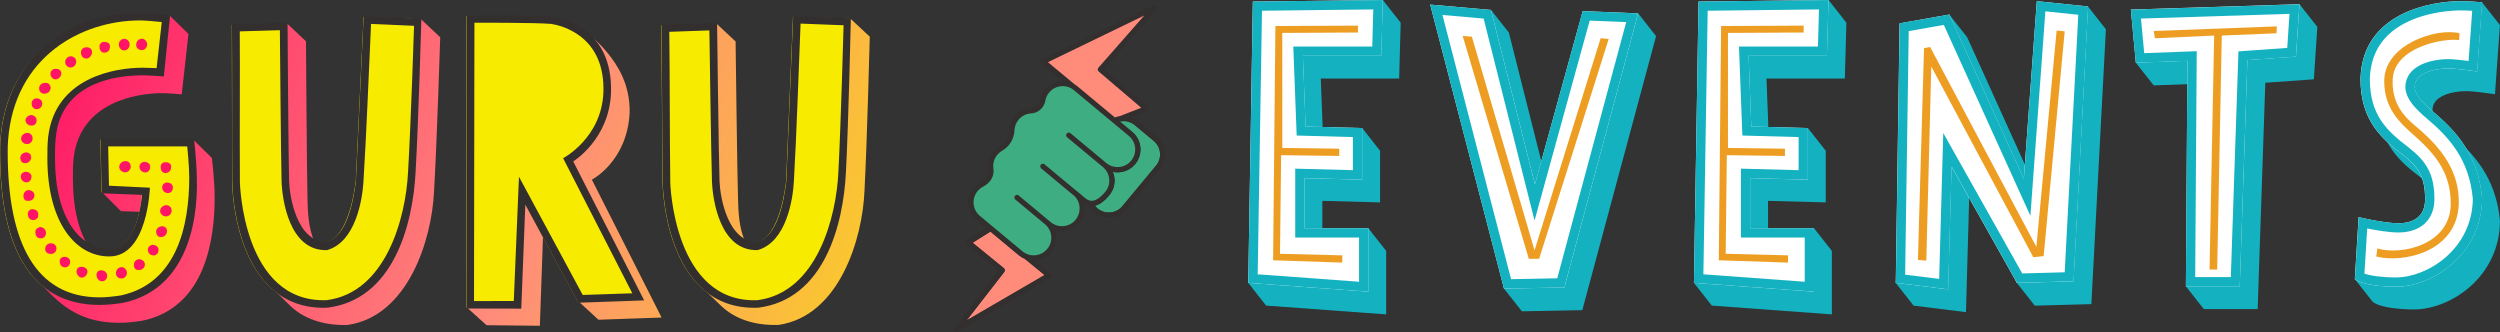<?xml version="1.0" encoding="UTF-8"?><svg xmlns="http://www.w3.org/2000/svg" xmlns:xlink="http://www.w3.org/1999/xlink" viewBox="0 0 827.25 109.89"><rect x="0" y="0" width="827.25" height="109.89" fill="#333333" stroke="none"/><defs><style>.h{fill:#fff;}.i{fill:#ff1466;}.j{fill:#f7eb00;}.k{fill:#3fad82;}.l{fill:url(#f);}.m{fill:url(#g);}.n{fill:#332f2f;}.o{fill:#ff8b7b;}.p{fill:url(#d);}.q{fill:url(#e);}.r{fill:#14b2c1;}.s{fill:#ed9e22;}</style><linearGradient id="d" x1="2.94" y1="41.21" x2="329.91" y2="156.41" gradientTransform="matrix(1, 0, 0, 1, 0, 0)" gradientUnits="userSpaceOnUse"><stop offset="0" stop-color="#ff1466"/><stop offset=".49" stop-color="#ff8b7b"/><stop offset="1" stop-color="#f7eb00"/></linearGradient><linearGradient id="e" x1="11.36" y1="17.32" x2="338.32" y2="132.52" xlink:href="#d"/><linearGradient id="f" x1="16.57" y1="2.54" x2="343.53" y2="117.74" xlink:href="#d"/><linearGradient id="g" x1="27.11" y1="-27.39" x2="354.07" y2="87.81" xlink:href="#d"/></defs><g id="a"/><g id="b"><g id="c"><g><g><path class="p" d="M63.93,46.21l6.18,6.05s.92,7.49,.92,13.01c0,13.67-2.89,36.54-24.05,40.88-2.63,.39-4.99,.66-7.49,.66-8.54,0-14.72-2.5-20.11-7.1-2.76-2.37-5.91-5.65-7.76-8.28l.92,.39c9.33,9.07,25.5,7.75,28,7.36,21.42-4.34,23.79-26.68,23.79-40.48,0-6.05-.92-12.36-.92-12.36l.53-.13ZM55.52,5.59l.53-.53,6.31,6.18-2.23,19.98s-4.07-.39-6.44-.39c-8.41,0-27.08,2.89-29.31,21.29-.26,2.23-.26,4.73-.26,6.83,0,9.2,1.58,16.3,4.47,21.42-6.57-3.29-11.7-13.54-11.7-28,0-2.23,0-4.34,.26-6.84,1.84-18.66,21.03-21.82,29.44-21.82,2.37,0,6.83,.39,6.83,.39l2.1-18.53Zm-21.69,58.1l1.31-.39,13.41,.39-1.18,6.44-7.36-.26-6.18-6.18Z"/><path class="q" d="M89.06,94.37c.63-.81,12.55,6.33,19.12,6.14,20.97-2.33,27.32-27.37,28.03-43.57,.78-13.7,2.07-40.82,2.35-49.25l.75-1.34,6.36,5.99s-1.08,34.48-2.04,50.95c-.71,15.8-8.5,41.41-28.66,44.24-8.14,.24-14.66-2.19-18.99-6.4l-6.91-6.76Zm4.96-85.09l.87-1.6,6.36,5.99s.3,45.35,.51,52.58c.09,3.02,.14,9.2,2.38,13.87v.26c-7.44-2.8-9.4-15.63-9.54-20.49-.18-6.17-.56-41.01-.58-50.61Z"/><path class="l" d="M171.53,101.25l1.52-36.37,6.68,11.96-1.09,30.96-17.64-.19-6.42-5.79,.51-.42,16.44-.15ZM192.9,10.51s2.92,.67,8.05,6.9c3.46,4.2,7.54,10.48,7.4,19.82-.78,16.21-12.5,22.22-12.5,22.22l23.07,45.62c-6.96,.29-13.93,.44-20.89,.73l-6.43-5.92,.62-.95h19.34l-23.34-45.88s12.52-5.91,13.29-22.12c.27-6.19-6.48-16.83-8.61-20.43Z"/><path class="m" d="M231.68,94.48c.63-.81,12.59,6.26,19.15,6.03,20.96-2.45,27.17-27.53,27.78-43.73,.7-13.7,1.84-40.84,2.07-49.26l.74-1.34,6.39,5.96s-.88,34.49-1.75,50.96c-.62,15.8-8.26,41.46-28.41,44.41-8.14,.29-14.67-2.11-19.03-6.3l-6.95-6.72Zm4.48-85.12l.86-1.61,6.39,5.96s.55,45.36,.81,52.58c.11,3.02,.19,9.2,2.46,13.85v.26c-7.45-2.76-9.49-15.58-9.66-20.44-.22-6.17-.8-41.01-.87-50.6Z"/></g><g><path class="j" d="M53.63,25.04s-4.47-.39-6.83-.39c-8.41,0-27.08,2.23-28.92,20.9-.26,2.5-.26,4.6-.26,6.84,0,19.98,8.41,30.23,18.4,30.23s10.91-18.4,10.91-18.4l-13.41-.53-.26-17.48h30.36s.92,6.44,.92,12.49c0,13.8-2.89,36.93-24.32,41.27-2.63,.39-4.99,.66-7.62,.66C9.86,100.62,0,81.7,0,50.41c0-1.18,0-3.02,.13-4.34C2.37,16.89,25.76,4.54,46,4.54c2.1,0,7.75,.39,9.73,.53l-2.1,19.98Z"/><path class="j" d="M138.99,6.36s-1.09,34.09-2.05,50.55c-.7,16.19-8.08,42.32-29.05,44.65-30.87,1.05-31.08-41.28-31.08-41.28l-.1-52.07,17.87-.53s.29,44.96,.5,52.19c.16,5.52,2.2,20.84,12.71,20.53,7.82-2.21,9.58-18.17,9.92-20.28l2.59-54.51,18.69,.76Z"/><path class="j" d="M154.35,5.38s22.88-.29,28.03,.29c3.3,.39,20.03,3.91,19.2,25.25-.78,16.21-12.63,22.36-12.63,22.36l23.47,45.86-21.15,.74-17.95-33.2-1.44,35.18-17.63-.06,.09-96.43Z"/><path class="j" d="M281.1,6.18s-.9,34.1-1.76,50.57c-.61,16.2-7.84,42.36-28.79,44.82-30.86,1.23-31.31-41.11-31.31-41.11l-.4-52.07,17.86-.63s.54,44.96,.8,52.19c.2,5.52,2.32,20.83,12.82,20.46,7.81-2.25,9.48-18.22,9.8-20.34l2.28-54.53,18.7,.65Z"/></g><path class="i" d="M8.02,53.96c-.79,0-1.31-.92-1.31-1.71,0-.92,.66-1.71,1.97-1.84,2.63,.13,1.84,3.94-.66,3.55Zm2.37,4.73c0,.92-.92,1.97-2.1,1.58-1.31-.26-1.84-1.97-1.05-2.89,.39-.26,.79-.66,1.45-.53,1.31,.13,1.84,1.05,1.71,1.84Zm.39-12.88c0,1.05-.92,2.1-2.23,1.84-.79-.13-1.45-.79-1.58-1.58,0-1.05,.66-1.97,1.97-2.1,1.31,0,1.84,.92,1.84,1.84Zm-3.02,18.93c0-.92,.66-1.84,1.84-1.84,2.76,.39,2.1,3.81-.39,3.55-1.58,.13-1.45-1.71-1.45-1.71Zm4.34-24.97c.13,1.05-.79,2.1-2.23,1.71-.79-.13-1.31-.79-1.45-1.58,0-.79,.79-1.84,1.97-1.84,1.05,.13,1.71,.92,1.71,1.71Zm.53,31.81c-.13,.79-1.05,1.45-2.1,1.18-1.71-.26-1.97-3.68,.39-3.55,1.71,.26,1.84,1.31,1.71,2.37Zm-.79-35.49c-1.84-.26-1.97-3.55,.39-3.55,2.76,.26,1.97,3.94-.39,3.55Zm1.18,42.72c-.79-.13-1.31-.92-1.31-1.71-.13-.92,.39-1.84,1.71-1.97,2.76,.39,2.1,4.34-.39,3.68Zm3.15-48.37c-.39,.39-1.18,.66-1.97,.53-1.84-.53-1.71-3.42,.66-3.55,1.97-.13,2.37,1.97,1.31,3.02Zm1.97,53.1c-.39,.39-1.18,.66-1.97,.39-1.84-.39-1.58-3.29,.53-3.42,1.97-.13,2.5,1.97,1.45,3.02Zm2.1-58.89c-.13,.79-1.05,1.84-2.23,1.58-1.31-.39-1.71-2.1-.92-2.89,.26-.39,.92-.66,1.58-.53,1.31,0,1.71,.92,1.58,1.84Zm.79,63.75c-1.71-.39-1.84-3.55,.39-3.42,2.89,.13,1.97,4.07-.39,3.42Zm1.84-66.11c-.79-.26-1.31-.92-1.31-1.71,0-.92,.66-1.97,1.97-1.97,2.76,.39,1.84,4.21-.66,3.68Zm6.05,67.82c-.13,.92-1.05,1.97-2.23,1.71-1.31-.53-1.71-2.1-1.05-3.02,.39-.39,.79-.53,1.45-.53,1.31,.13,1.97,.92,1.84,1.84Zm-.39-70.72c-1.45-.13-1.84-1.31-1.71-2.37,.13-.92,1.05-1.58,2.37-1.31,2.23,.53,1.18,3.68-.66,3.68Zm4.73,73.61c-.79-.26-1.31-1.05-1.31-1.84-.13-.79,.39-1.84,1.71-1.71,2.76,.26,2.1,4.21-.39,3.55Zm3.02-76.89c-.13,.79-1.05,1.45-2.1,1.31-1.71-.39-1.84-3.81,.53-3.55,1.71,.13,1.84,1.18,1.58,2.23Zm5.52,73.34c.66,1.18-.39,3.15-2.1,2.63-1.97-.39-1.71-3.42,.39-3.68,.79-.13,1.45,.53,1.71,1.05Zm-1.18-72.82c-.79-.26-1.31-1.05-1.31-1.84,0-.92,.53-1.84,1.84-1.97,2.76,.39,1.97,4.34-.53,3.81Zm2.63,38.51c0,1.05-.92,2.1-2.23,1.84-.79-.13-1.45-.79-1.58-1.58,0-1.05,.66-1.97,1.97-2.1,1.31,0,1.84,.92,1.84,1.84Zm1.05,32.47c0-.92,.66-1.84,1.84-1.84,2.76,.39,2.1,3.81-.39,3.55-1.58,.13-1.45-1.71-1.45-1.71ZM48.5,13.87c.66,1.18-.39,3.15-2.1,2.63-1.97-.39-1.71-3.42,.39-3.68,.79-.13,1.45,.53,1.71,1.05Zm1.18,41.54c0,.92-.92,1.97-2.1,1.58-1.31-.26-1.84-1.97-1.05-2.89,.39-.26,.79-.66,1.45-.53,1.31,.13,1.84,1.05,1.71,1.84Zm2.76,27.47c0,.92-.92,1.97-2.1,1.58-1.31-.26-1.84-1.97-1.05-2.89,.39-.26,.79-.66,1.45-.53,1.31,.13,1.84,1.05,1.71,1.84Zm.53-4.47c-.79,0-1.31-.92-1.31-1.71,0-.92,.66-1.71,1.97-1.84,2.63,.13,1.84,3.94-.66,3.55Zm3.81-8.68c0,1.05-.92,2.1-2.23,1.84-.79-.13-1.45-.79-1.58-1.58,0-1.05,.66-1.97,1.97-2.1,1.31,0,1.84,.92,1.84,1.84Zm-.26-13.8c-.13,.79-1.05,1.45-2.1,1.31-1.71-.39-1.84-3.81,.53-3.55,1.71,.13,1.84,1.18,1.58,2.23Zm.66,6.31c0,.92-.92,1.97-2.1,1.58-1.31-.26-1.84-1.97-1.05-2.89,.39-.26,.79-.66,1.45-.53,1.31,.13,1.84,1.05,1.71,1.84Z"/><path class="n" d="M54.21,25.31s-4.47-.39-7.1-.39c-8.41,0-26.95,2.23-28.65,20.64-.26,2.5-.26,4.6-.26,6.84,0,19.85,8.28,29.97,18.14,29.97,9.33,0,10.65-17.88,10.65-17.88l-13.41-.53-.26-18.01h30.89s.79,6.44,.92,12.75c.53,16.82-4.47,37.46-24.58,41.54-2.63,.39-4.99,.66-7.62,.66C10.04,100.89,.05,81.83,.05,50.41c0-1.05,0-3.15,.13-4.34C2.29,18.6,23.19,4.01,46.32,4.28c1.97,0,6.7,.39,9.07,.53h.92l-2.1,20.5ZM2.68,46.34c-.13,1.31-.13,3.02-.13,4.07,0,29.84,9.2,47.98,30.36,47.98,2.23,0,4.73-.26,7.23-.66,18.27-4.07,22.48-22.74,22.48-39.04,0-3.81-.66-10.25-.66-10.25h-26.16l.26,13.01,13.54,.66s-.66,22.61-13.28,22.74c-11.17,.13-20.64-11.04-20.64-32.47,0-2.23,0-4.73,.26-7.1,2.37-19.72,22.21-22.87,31.15-22.87,1.31,0,4.73,.13,4.73,.13l1.71-15.25c-2.37-.26-5.65-.53-7.23-.53C27.13,6.77,4.79,18.6,2.68,46.34Z"/><path class="n" d="M139.43,6.23s-.95,34.22-1.91,50.68c-.92,17.65-7.42,42.3-29.3,44.92-31.13,1.06-31.35-41.54-31.35-41.54-.12-17.35,.01-34.98-.11-52.33l18.39-.55s.29,45.22,.51,52.45c.16,5.25,2.57,20.17,12.44,20.27,6.64-2.17,8.69-12.88,9.66-20.01l2.58-54.78,19.09,.88Zm-16.65,1.68c-.81,17.12-1.45,35.15-2.52,52.28-.35,5.8-2.56,19.93-12.08,22.58-12.48,.37-14.83-16.78-15.01-22.83-.21-7.23-.56-49.95-.56-49.95l-13.27,.39c.1,16.7-.07,33.14,.04,49.83,0,0,.8,40.08,28.64,39.12,19.65-2.43,26.28-27.21,27.01-42.48,.96-16.46,1.98-48.31,1.98-48.31l-14.22-.63Z"/><path class="n" d="M154.4,5.13s23.14-.3,28.3,.28c3.3,.39,20.29,4.03,19.47,25.51-.68,15.29-12.49,22.49-12.49,22.49l23.48,45.99-21.81,.77-17.52-32.43-1.34,34.39-18.16-.04,.07-96.96Zm2.46,94.49l13.15-.02,1.72-41.12,21.09,39.12,16.42-.55-22.9-44.7s12.62-6.57,13.32-21.6v.13c.79-19.11-13.95-22.44-17.26-22.97-5.02-.45-25.41-.4-25.41-.4l-.14,92.09Z"/><path class="n" d="M281.55,6.04s-.76,34.22-1.62,50.69c-.82,17.65-7.18,42.34-29.05,45.09-31.13,1.23-31.58-41.36-31.58-41.36-.22-17.35-.19-34.98-.41-52.33l18.39-.65s.55,45.22,.81,52.45c.19,5.25,2.69,20.16,12.55,20.2,6.63-2.21,8.62-12.93,9.55-20.07l2.27-54.79,19.1,.77Zm-16.64,1.77c-.71,17.12-1.25,35.16-2.22,52.29-.32,5.8-2.45,19.95-11.96,22.65-12.48,.44-14.93-16.7-15.14-22.74-.26-7.22-.85-49.95-.85-49.95l-13.27,.47c.2,16.7,.12,33.14,.32,49.84,0,0,1.03,40.08,28.87,38.96,19.64-2.54,26.12-27.36,26.77-42.64,.86-16.47,1.71-48.33,1.71-48.33l-14.22-.55Z"/><g><g><path class="r" d="M462.98,25.98h-25.93l.89,23.4,12.8-7.01,5.92,7.52v17.08l-19.1-.51v16.57l15.2-7.52,5.92,7.52v21l-39.72-2.91-5.92-7.52,7.44-85.58L457.57,0l5.92,7.52-.51,18.47Z"/><path class="r" d="M523.57,102.63l-19.98,.38-5.92-7.52-18.49-86.46,14.19-5.74,5.92,7.52,14.55,57.68,15.81-57.3,12.42-6.76,5.92,7.52-24.41,90.69Z"/><path class="r" d="M610.46,25.98h-25.93l.89,23.4,12.8-7.01,5.92,7.52v17.08l-19.1-.51v16.57l15.2-7.52,5.92,7.52v21l-39.72-2.91-5.92-7.52,7.44-85.58L605.05,0l5.92,7.52-.51,18.47Z"/><path class="r" d="M634.49,15.23l10.52-10.42,5.92,7.52,24.66,54.39,4.3-58.81,11.03-5.74,5.92,7.52-4.81,90.94-18.72,.51-5.92-7.52-15.71-30.94-1.14,40.6-17.33-2.15-5.92-7.52,7.19-78.37Z"/><path class="r" d="M765.65,26.24l-16.06,1.14-2.53,74.88h-17.83l-5.92-7.52,6.43-67.11-17.08,.63-5.92-7.52,4.28-10.07,49.86-9.29,5.92,7.52-1.14,17.33Z"/><path class="r" d="M825.6,31.17s-6.83-1.01-9.49-1.01c-4.81,0-10.5,1.52-11.13,5.44-.51,2.78,2.53,5.94,6.32,9.11,6.83,5.82,14.67,13.79,15.94,28.46-.13,18.47-16.32,29.22-28.46,29.22-4.17,0-11.13-.51-13.66-2.53l-5.92-7.52,7.19-12.97s8.35,2.02,13.15,2.02,8.85-2.02,8.85-7.97c0-7.72-2.53-10.88-7.34-14.67-6.83-5.19-14.04-11.13-14.04-25.17,.63-22.13,24.82-32.81,34.3-32.81l5.92,7.52-1.64,22.89Z"/></g><g><path class="h" d="M457.06,18.47h-25.93l.89,23.4,18.72,.51v17.08l-19.1-.51v16.57h21.12v21l-39.72-2.91,1.52-93.09,43-.51-.51,18.47Z"/><path class="h" d="M517.65,95.12l-19.98,.38L473.25,1.52l20.11,1.77,14.55,57.68,15.81-57.3,18.34,.76-24.41,90.69Z"/><path class="h" d="M604.54,18.47h-25.93l.89,23.4,18.72,.51v17.08l-19.1-.51v16.57h21.12v21l-39.72-2.91,1.52-93.09,43-.51-.51,18.47Z"/><path class="h" d="M628.57,7.72l16.44-2.91,24.66,54.39L673.98,.38l16.95,1.77-4.81,90.94-18.72,.51-21.63-38.45-1.14,40.6-17.33-2.15,1.26-85.88Z"/><path class="h" d="M759.73,18.72l-16.06,1.14-2.53,74.88h-17.83l.51-74.63-17.08,.63-1.64-17.58,55.78-1.77-1.14,17.33Z"/><path class="h" d="M819.68,23.65s-6.83-1.01-9.49-1.01c-4.81,0-10.5,1.52-11.13,5.44-.51,2.78,2.53,5.94,6.32,9.11,6.83,5.82,14.67,13.79,15.94,28.46-.13,18.47-16.32,29.22-28.46,29.22-4.17,0-11.13-.51-13.66-2.53l1.26-20.49s8.35,2.02,13.15,2.02,8.85-2.02,8.85-7.97c0-7.72-2.53-10.88-7.34-14.67-6.83-5.19-14.04-11.13-14.04-25.17,.63-22.13,23.78-25.68,33.27-25.68,2.66,0,6.96,.38,6.96,.38l-1.64,22.89Z"/></g><g><path class="s" d="M421.27,86.14l.76-77.53,27.32-.13v2.28l-25.04,.13V48.95l18.85,.25v2.4l-19.23-.25-.38,32.63,20.62,.51v2.4l-22.89-.76Z"/><path class="s" d="M532.32,12.9l-23.02,72.73h-3.42l-21.88-73.74,3.04,.25,20.74,70.7,21.88-70.2,2.66,.25Z"/><path class="s" d="M568.75,86.14l.76-77.53,27.32-.13v2.28l-25.04,.13V48.95l18.85,.25v2.4l-19.23-.25-.38,32.63,20.62,.51v2.4l-22.89-.76Z"/><path class="s" d="M683.21,10.37l-6.96,74.37-3.42,.38-33.77-63.12-1.64,64.25-2.78-.25,2.02-70.07,2.02-.38,35.16,66.15,6.7-71.59,2.66,.25Z"/><path class="s" d="M713.06,12.65l-.38-2.4,40.73-1.52-.13,2.28-18.09,.76-1.52,77.41h-2.53l1.52-77.41-19.6,.89Z"/><path class="s" d="M813.74,13.28c-5.19-.76-21.63,2.28-22.01,13.15-.38,9.74,6.07,13.91,9.23,16.7,6.45,5.69,12.9,13.28,12.65,24.16-.38,16.32-18.85,19.86-27.32,17.58l.38-2.66c7.97,2.4,24.28-1.26,24.28-14.8,0-8.98-3.79-15.3-11.89-22.39-5.19-4.55-10.12-9.23-10.12-18.21,0-12.02,17.08-17.71,24.92-15.81l-.13,2.28Z"/></g><g><path class="r" d="M454.42,3.1l-.34,12.3h-26.13l.12,3.18,.89,23.4,.11,2.87,2.87,.08,15.74,.43v10.95l-15.95-.42-3.14-.08v22.78h21.12v14.64l-33.54-2.46,1.42-87.22,36.84-.43M457.57,0l-43,.51-1.52,93.09,39.72,2.91v-21h-21.12v-16.57l19.1,.51v-17.08l-18.72-.51-.89-23.4h25.93L457.57,0h0Z"/><path class="r" d="M477.31,4.95l13.62,1.2,14.01,55.56,2.84,11.25,3.09-11.19,15.16-54.95,12.08,.5-22.82,84.77-15.27,.29L477.31,4.95m-4.06-3.43l24.41,93.98,19.98-.38,24.41-90.69-18.34-.76-15.81,57.3-14.55-57.68-20.11-1.77h0Z"/><path class="r" d="M601.9,3.1l-.34,12.3h-26.13l.12,3.18,.89,23.4,.11,2.87,2.87,.08,15.74,.43v10.95l-15.95-.42-3.14-.08v22.78h21.12v14.64l-33.54-2.46,1.42-87.22,36.84-.43M605.05,0l-43,.51-1.52,93.09,39.72,2.91v-21h-21.12v-16.57l19.1,.51v-17.08l-18.72-.51-.89-23.4h25.93L605.05,0h0Z"/><path class="r" d="M676.8,3.75l10.91,1.14-4.5,85.21-14.05,.38-20.72-36.84-5.42-9.64-.31,11.06-1.04,37.23-11.26-1.4,1.19-80.6,11.61-2.05,23.68,52.22,4.97,10.96,.88-12,4.07-55.66m-2.82-3.38l-4.3,58.81-24.66-54.39-16.44,2.91-1.26,85.88,17.33,2.15,1.14-40.6,21.63,38.45,18.72-.51,4.81-90.94-16.95-1.77h0Z"/><path class="r" d="M757.59,4.56l-.74,11.29-13.4,.95-2.75,.2-.09,2.76-2.43,71.92h-11.79l.49-71.54,.02-3.2-3.2,.12-14.18,.53-1.07-11.45,49.15-1.56m3.28-3.17l-55.78,1.77,1.64,17.58,17.08-.63-.51,74.63h17.83l2.53-74.88,16.06-1.14,1.14-17.33h0Z"/><path class="r" d="M814.37,3.44c1.07,0,2.45,.07,3.68,.14l-1.19,16.59c-2.23-.28-5.05-.6-6.67-.6-5.92,0-13.18,2.09-14.15,7.99-.79,4.46,3.08,8.39,7.36,11.96,7.04,5.99,13.7,13.32,14.86,26.25-.2,16.76-15.12,26.03-25.39,26.03-4.73,0-8.5-.57-10.48-1.25l.92-14.95c2.99,.6,7.25,1.33,10.32,1.33,7.35,0,11.92-4.23,11.92-11.03,0-8.71-2.99-12.72-8.5-17.08l-.02-.02-.02-.02c-7.26-5.51-12.82-10.68-12.83-22.69,.25-8.37,4.17-14.59,11.66-18.46,7.51-3.89,16.09-4.19,18.54-4.19m0-3.06c-9.49,0-32.63,3.54-33.27,25.68,0,14.04,7.21,19.98,14.04,25.17,4.81,3.79,7.34,6.96,7.34,14.67,0,5.94-4.17,7.97-8.85,7.97s-13.15-2.02-13.15-2.02l-1.26,20.49c2.53,2.02,9.49,2.53,13.66,2.53,12.14,0,28.33-10.75,28.46-29.22-1.26-14.67-9.11-22.64-15.94-28.46-3.79-3.16-6.83-6.32-6.32-9.11,.63-3.92,6.32-5.44,11.13-5.44,2.66,0,9.49,1.01,9.49,1.01l1.64-22.89s-4.3-.38-6.96-.38h0Z"/></g></g><path class="o" d="M337.19,84.49l-9.46-7.87-5.88,3.7,10.34,8.43c.37,.3,.43,.84,.14,1.21l-12.45,16.04,25.79-15-6.52-5.34c-.69-.28-1.35-.68-1.95-1.18Z"/><path class="k" d="M374.65,43.64c3.21,2.67,3.65,7.46,.98,10.67-1.85,2.23-4.73,3.12-7.39,2.57,.29,.69,.47,1.43,.54,2.2,.18,2.01-.43,3.98-1.72,5.54-1.43,1.72-2.8,2.8-4.17,3.28-.19,.07-.38,.12-.58,.17,.26,.33,.53,.64,.86,.91,2.47,2.06,6.15,1.72,8.21-.75l11.14-13.4c1-1.2,1.47-2.71,1.32-4.26-.14-1.55-.88-2.95-2.08-3.95l-6.25-5.2c-1.41-1.17-3.26-1.58-5-1.2l4.13,3.43Z"/><g><path class="n" d="M381.76,1.68l-36.98,17.93c-.27,.13-.45,.39-.49,.68-.04,.29,.08,.59,.31,.78l6.88,5.72c-2.12,.04-4.21,.96-5.67,2.72-.84,1.01-1.41,2.23-1.63,3.51-.1,.58-.38,1.39-1.11,1.99l-.12,.1c-.51,.42-1.13,.67-1.81,.7-2.1,.11-4.1,1.1-5.45,2.72-1.05,1.27-1.66,2.81-1.74,4.45-.08,1.54-.61,2.92-1.53,4-.48,.56-1.05,1.04-1.71,1.42-.78,.45-1.47,1.03-2.05,1.73-1.36,1.63-1.97,3.78-1.68,5.89,.15,1.05-.11,2.05-.72,2.8-.5,.61-1.1,1.1-1.8,1.47-.89,.46-1.67,1.09-2.31,1.87-1.29,1.56-1.91,3.52-1.72,5.54s1.14,3.84,2.7,5.13l3.18,2.64-6.43,4.05c-.24,.15-.39,.4-.41,.69-.02,.28,.1,.55,.32,.73l10.62,8.66-14.68,18.92c-.26,.33-.24,.8,.03,1.11,.19,.22,.47,.32,.74,.29,.12-.01,.25-.05,.36-.11l30.76-17.88c.25-.14,.41-.4,.43-.69,.02-.29-.1-.56-.32-.74l-5.18-4.24c.06,0,.11,0,.17,0,1.93-.18,3.8-1.09,5.13-2.7,1.29-1.56,1.9-3.52,1.72-5.54-.05-.58-.17-1.15-.35-1.7,2.82,.84,6-.01,8-2.41,1.3-1.56,1.92-3.52,1.76-5.51-.02-.28-.06-.56-.11-.83,.45,.25,.9,.43,1.36,.54,.46,.85,1.07,1.62,1.83,2.24,1.56,1.29,3.52,1.91,5.54,1.72,2.01-.18,3.84-1.14,5.13-2.7l11.14-13.4c1.29-1.56,1.91-3.52,1.72-5.54-.19-2.02-1.14-3.84-2.7-5.13l-6.25-5.2c-.67-.56-1.42-.98-2.21-1.27l5.2-2.02c.29-.11,.49-.36,.54-.67,.05-.3-.06-.61-.29-.81l-14.53-12.39,17.45-19.86c.27-.31,.29-.77,.04-1.1-.25-.33-.7-.44-1.08-.26Zm-18.31,20.74c-.15,.18-.23,.41-.22,.64,.02,.23,.13,.45,.3,.6l14.09,12.01-7.05,2.74c-.56,.09-1.12,.24-1.66,.47l-12.44-10.35c-.33-.27-.67-.5-1.03-.71l-8.69-7.22,31.87-15.45-15.18,17.28Zm12.07,18.99l6.25,5.2c1.2,1,1.94,2.4,2.08,3.95,.14,1.55-.33,3.06-1.32,4.26l-11.14,13.4c-2.06,2.47-5.74,2.81-8.21,.75-.32-.27-.6-.58-.86-.91,.19-.04,.38-.1,.58-.17,1.37-.48,2.73-1.56,4.17-3.28,1.29-1.56,1.91-3.52,1.72-5.54-.07-.77-.25-1.51-.54-2.2,2.66,.56,5.54-.34,7.39-2.57,2.67-3.21,2.23-8-.98-10.67l-4.13-3.43c1.74-.39,3.59,.02,5,1.2Zm-16.5,24.1l-2.61-2.2s-.06-.05-.09-.08c-.04-.03-.09-.05-.13-.07l-10.55-8.77c-.37-.31-.92-.26-1.23,.11-.31,.37-.26,.92,.11,1.23l11.06,9.2c2.08,2.08,2.25,5.48,.3,7.83-2.06,2.47-5.74,2.81-8.21,.75l-.79-.66-9.8-8.16c-.37-.31-.92-.26-1.23,.11-.31,.37-.26,.92,.11,1.23l9.8,8.16c1.2,1,1.93,2.4,2.08,3.95,.14,1.55-.33,3.06-1.32,4.26-2.06,2.47-5.74,2.81-8.21,.75l-14.05-11.69c-1.2-1-1.94-2.4-2.08-3.95-.14-1.55,.33-3.06,1.32-4.26,.5-.6,1.09-1.08,1.78-1.44,.91-.48,1.7-1.12,2.34-1.91,.92-1.13,1.31-2.6,1.1-4.14-.22-1.62,.25-3.27,1.29-4.53,.45-.54,.98-.98,1.58-1.33,.83-.48,1.56-1.08,2.17-1.8,1.17-1.38,1.84-3.12,1.94-5.04,.06-1.26,.53-2.45,1.34-3.42,.99-1.19,2.42-1.94,3.95-2.08,.08,0,.16-.01,.24-.02,1.05-.05,2.03-.43,2.83-1.09l.12-.1c.89-.73,1.5-1.81,1.72-3.03,.18-.99,.61-1.92,1.26-2.7,2.05-2.47,5.74-2.81,8.21-.75l18.17,15.12c2.47,2.06,2.81,5.74,.75,8.21-2.06,2.47-5.74,2.81-8.21,.75-.07-.06-.14-.09-.22-.12-.05-.07-.09-.14-.16-.19l-11.49-9.56c-.37-.31-.92-.26-1.23,.11-.31,.37-.26,.92,.11,1.23l11.49,9.56c.07,.06,.14,.09,.22,.12,.05,.07,.09,.14,.16,.19,1.2,1,1.94,2.4,2.08,3.95s-.33,3.06-1.32,4.26c-1.21,1.45-2.35,2.38-3.41,2.75-1.15,.41-2.2,.17-3.29-.74Zm-39.15,40.5l12.45-16.04c.29-.37,.23-.91-.14-1.21l-10.34-8.43,5.88-3.7,9.46,7.87c.6,.5,1.26,.89,1.95,1.18l6.52,5.34-25.79,15Z"/><path class="k" d="M362.31,66.24c1.05-.37,2.2-1.3,3.41-2.75,1-1.2,1.47-2.71,1.32-4.26s-.88-2.95-2.08-3.95c-.07-.06-.11-.13-.16-.19-.08-.03-.15-.06-.22-.12l-11.49-9.56c-.37-.31-.42-.86-.11-1.23,.31-.37,.86-.42,1.23-.11l11.49,9.56c.07,.06,.11,.13,.16,.19,.08,.03,.15,.06,.22,.12,2.47,2.05,6.15,1.72,8.21-.75,2.06-2.47,1.72-6.15-.75-8.21l-18.17-15.12c-2.47-2.06-6.15-1.72-8.21,.75-.65,.78-1.08,1.71-1.26,2.7-.22,1.23-.83,2.3-1.72,3.03l-.12,.1c-.8,.66-1.78,1.04-2.83,1.09-.08,0-.16,0-.24,.02-1.53,.14-2.96,.89-3.95,2.08-.81,.98-1.27,2.16-1.34,3.42-.1,1.92-.77,3.66-1.94,5.04-.61,.72-1.34,1.32-2.17,1.8-.6,.34-1.13,.79-1.58,1.33-1.05,1.26-1.52,2.91-1.29,4.53,.21,1.54-.18,3.01-1.1,4.14-.65,.79-1.43,1.43-2.34,1.91-.68,.36-1.28,.84-1.78,1.44-1,1.2-1.47,2.71-1.32,4.26,.14,1.55,.88,2.95,2.08,3.95l14.05,11.69c2.47,2.06,6.15,1.72,8.21-.75,1-1.2,1.47-2.71,1.32-4.26-.14-1.55-.88-2.95-2.08-3.95l-9.8-8.16c-.37-.31-.42-.86-.11-1.23,.31-.37,.86-.42,1.23-.11l9.8,8.16,.79,.66c2.47,2.05,6.15,1.72,8.21-.75,1.95-2.35,1.79-5.75-.3-7.83l-11.06-9.2c-.37-.31-.42-.86-.11-1.23,.31-.37,.86-.42,1.23-.11l10.55,8.77s.09,.04,.13,.07c.03,.03,.06,.05,.09,.08l2.61,2.2c1.09,.91,2.14,1.15,3.29,.74Z"/></g><path class="o" d="M355.45,27.81c.36,.21,.7,.44,1.03,.71l12.44,10.35c.54-.22,1.1-.37,1.66-.47l7.05-2.74-14.09-12.01c-.18-.15-.29-.37-.3-.6-.02-.23,.06-.46,.22-.64l15.18-17.28-31.87,15.45,8.69,7.22Z"/></g></g></g></svg>